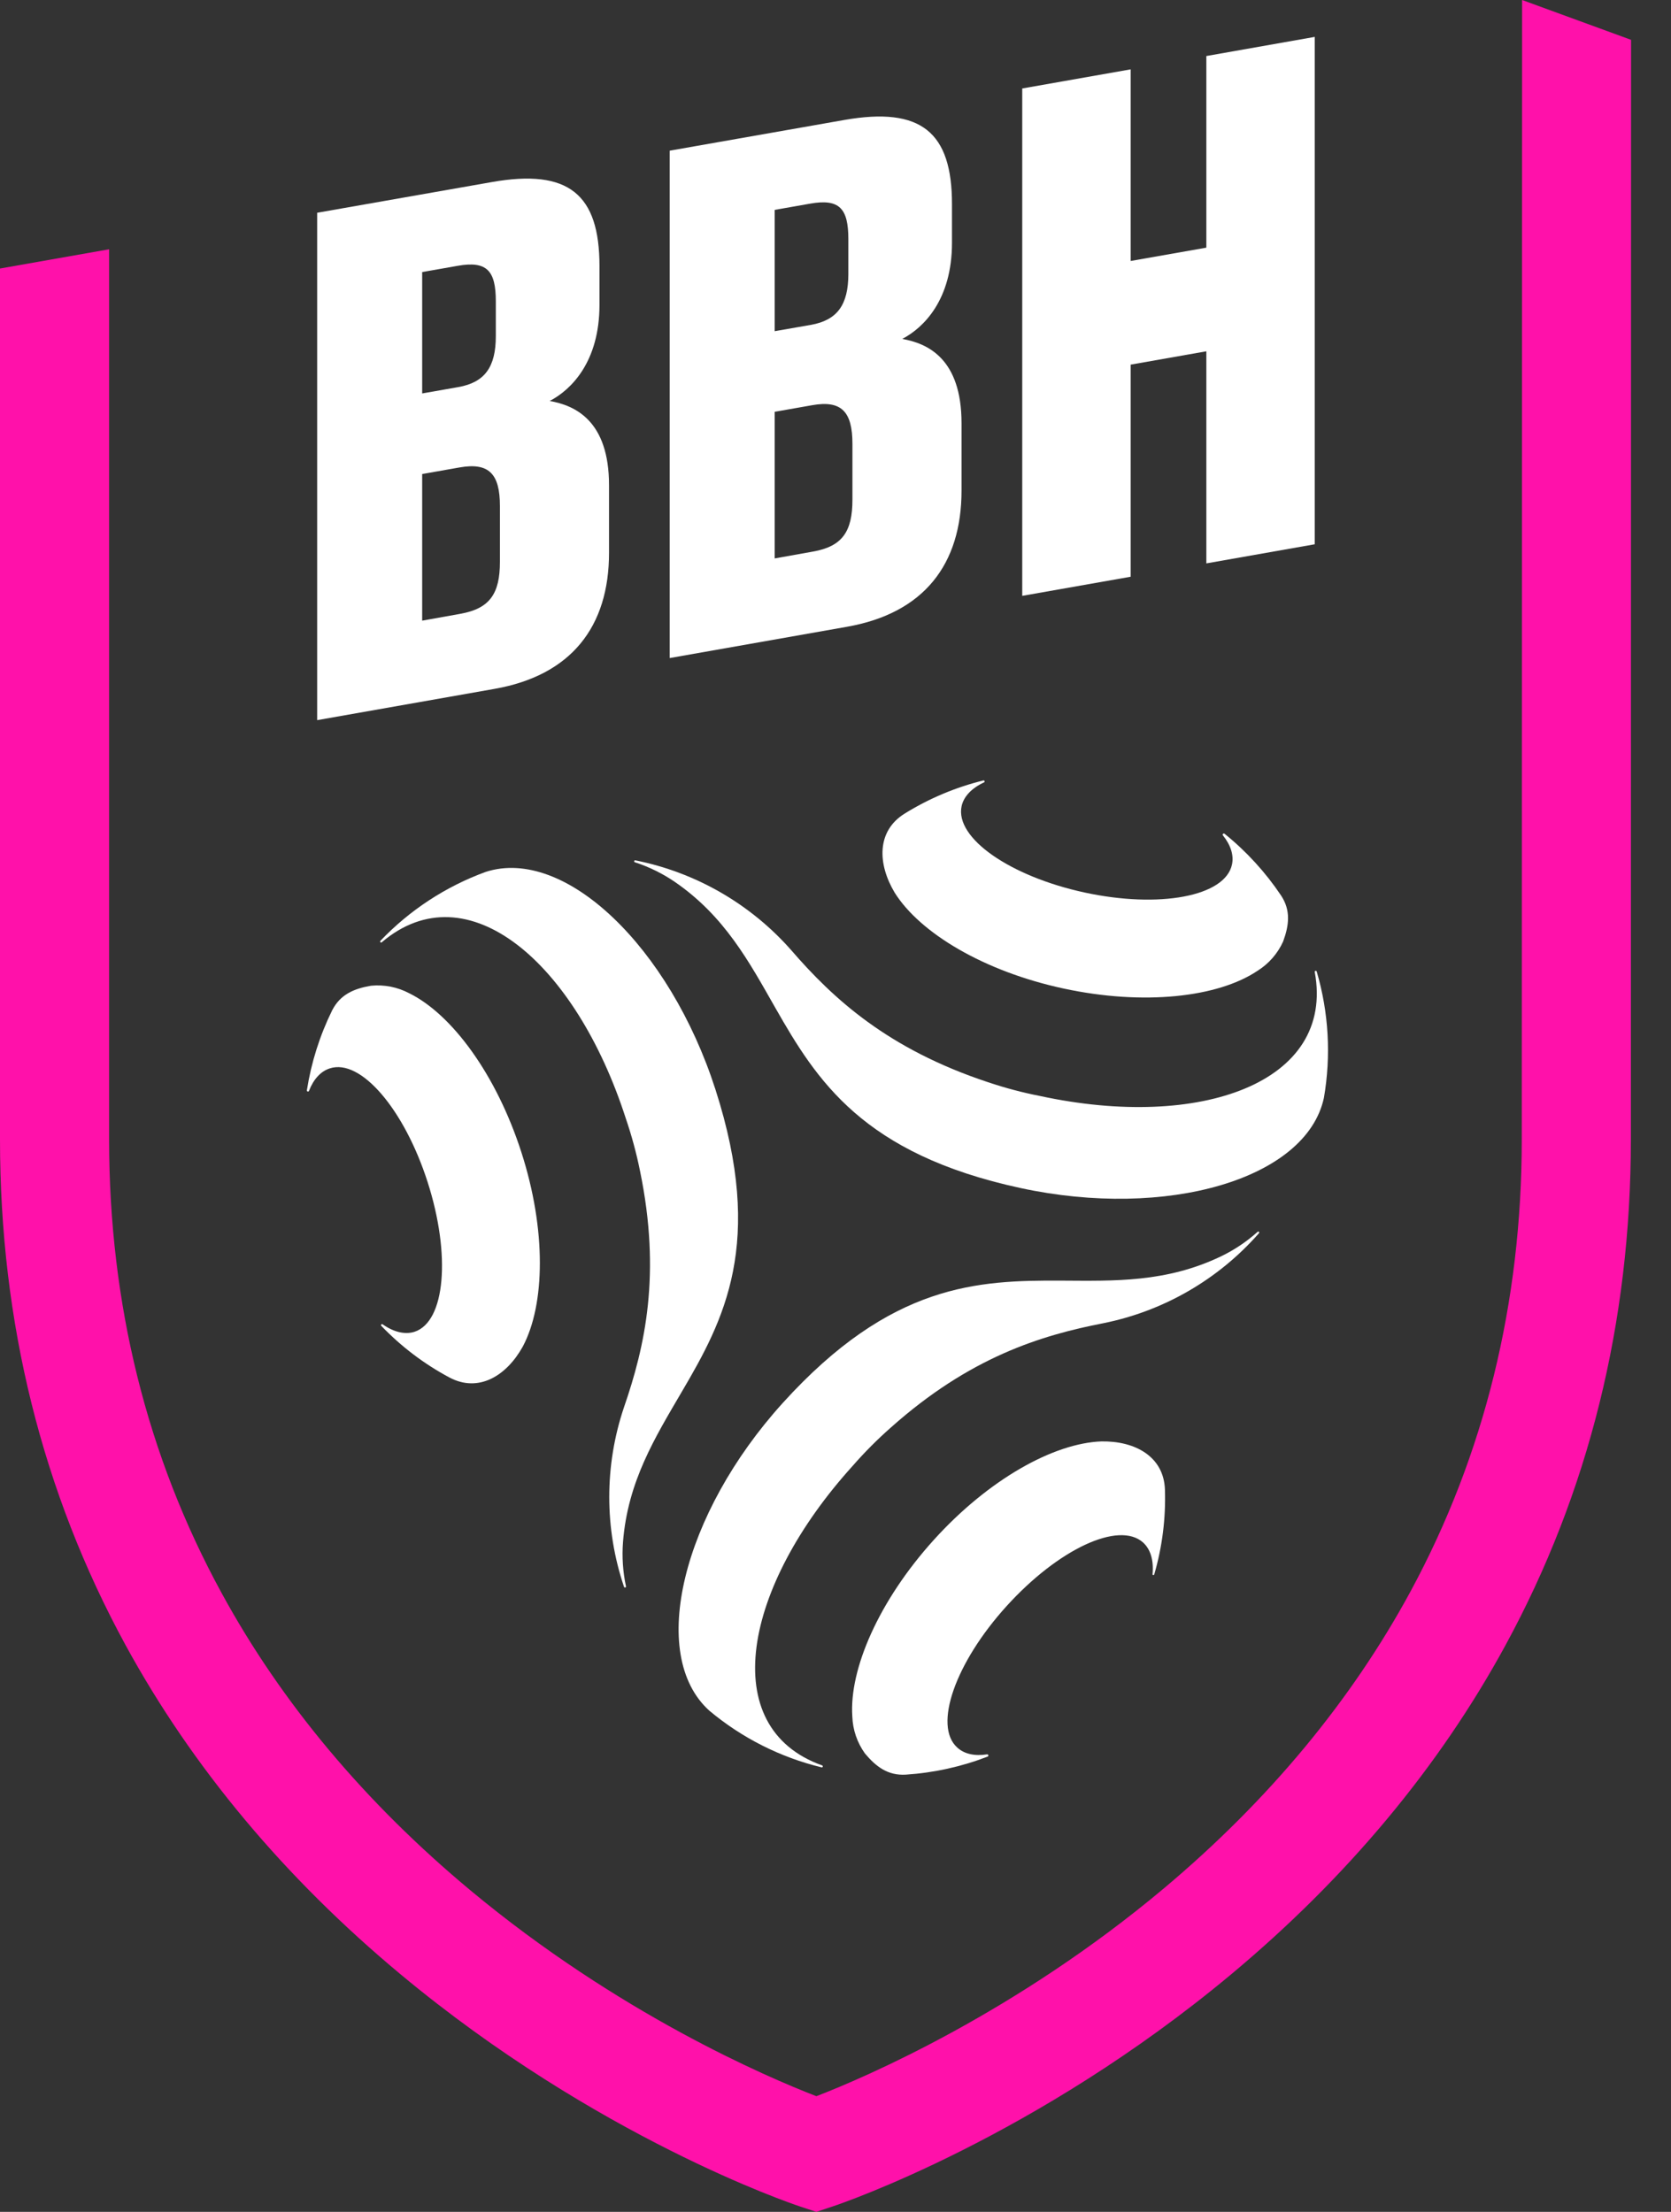 <svg width="68" height="90" viewBox="0 0 68 90" fill="none" xmlns="http://www.w3.org/2000/svg">
<rect x="0" y="0" width="68" height="90" fill="#333333" stroke="none"/>
<path d="M61.941 0L61.927 46.364C61.927 53.024 60.401 59.205 57.407 64.742C54.996 69.196 51.62 73.261 47.376 76.825C41.361 81.875 35.25 84.511 33.222 85.293C31.206 84.514 25.175 81.934 19.146 76.919C14.862 73.353 11.454 69.289 9.018 64.819C5.984 59.269 4.44 53.053 4.44 46.366V10.143L0 10.926V46.366C0 53.805 1.722 60.731 5.115 66.948C7.821 71.904 11.584 76.407 16.299 80.332C24.28 86.977 32.185 89.656 32.518 89.767L33.22 90L33.922 89.766C34.254 89.654 42.143 86.975 50.105 80.331C54.81 76.405 58.568 71.901 61.264 66.945C64.649 60.73 66.367 53.805 66.367 46.366L66.375 1.621L61.941 0Z" fill="#FF11AA"/>
<path d="M24.784 22.494V19.747C24.784 17.111 23.396 16.495 22.369 16.316C23.257 15.854 24.395 14.709 24.395 12.406V10.825C24.395 7.911 23.146 6.855 20.011 7.409L12.907 8.657V29.302L20.122 28.03C23.257 27.479 24.784 25.489 24.784 22.494ZM17.18 11.07L18.623 10.816C19.817 10.605 20.177 11.015 20.177 12.262V13.677C20.177 14.926 19.733 15.56 18.651 15.75L17.18 16.009V11.07ZM18.734 24.976L17.18 25.254V19.288L18.707 19.019C19.9 18.809 20.344 19.285 20.344 20.589V22.864C20.344 24.159 19.927 24.764 18.734 24.975V24.976Z" fill="white"/>
<path d="M39.129 19.963V17.222C39.129 14.586 37.741 13.97 36.715 13.791C37.602 13.329 38.74 12.184 38.74 9.881V8.3C38.74 5.386 37.492 4.33 34.356 4.882L27.252 6.131V26.776L34.467 25.503C37.602 24.95 39.129 22.96 39.129 19.963ZM31.526 8.54L32.969 8.286C34.162 8.075 34.523 8.483 34.523 9.731V11.146C34.523 12.395 34.078 13.029 32.996 13.219L31.526 13.476V8.54ZM33.08 22.444L31.526 22.722V16.756L33.052 16.487C34.245 16.276 34.689 16.753 34.689 18.057V20.332C34.689 21.634 34.273 22.235 33.08 22.444Z" fill="white"/>
<path d="M46.011 14.837L49.091 14.294V22.924L53.503 22.146V1.501L49.091 2.28V10.077L46.011 10.619V2.822L41.599 3.6V24.245L46.011 23.467V14.837Z" fill="white"/>
<path d="M13.522 41.085L13.509 41.112V41.104L13.522 41.085Z" fill="white"/>
<path d="M12.524 44.415C12.535 44.417 12.546 44.414 12.555 44.409C12.564 44.403 12.572 44.395 12.575 44.385C12.76 43.909 13.053 43.59 13.419 43.473C14.677 43.057 16.452 45.138 17.402 48.099C18.353 51.059 18.124 53.779 16.867 54.19C16.477 54.313 16.019 54.202 15.567 53.883C15.558 53.878 15.549 53.877 15.539 53.878C15.53 53.88 15.521 53.885 15.515 53.892C15.508 53.9 15.505 53.909 15.505 53.919C15.505 53.928 15.508 53.938 15.514 53.945C16.322 54.789 17.259 55.499 18.289 56.049C19.472 56.679 20.609 55.989 21.275 54.79C22.185 53.077 22.236 50.043 21.216 46.882C20.197 43.721 18.39 41.269 16.652 40.415C16.174 40.162 15.633 40.056 15.095 40.109C14.401 40.228 13.846 40.464 13.516 41.112C13.011 42.138 12.665 43.234 12.488 44.364C12.487 44.375 12.49 44.387 12.496 44.396C12.503 44.406 12.513 44.413 12.524 44.415V44.415Z" fill="white"/>
<path d="M19.765 35.477C18.141 36.07 16.675 37.029 15.482 38.28C15.478 38.284 15.475 38.289 15.473 38.294C15.47 38.299 15.469 38.305 15.469 38.311C15.469 38.316 15.47 38.322 15.473 38.327C15.475 38.332 15.478 38.337 15.482 38.341V38.341C15.489 38.347 15.499 38.351 15.508 38.351C15.518 38.351 15.527 38.347 15.535 38.341C19.025 35.373 23.43 39.186 25.466 45.507C25.705 46.205 25.898 46.918 26.044 47.641C26.913 51.842 26.247 54.786 25.394 57.257C24.593 59.628 24.593 62.196 25.394 64.567C25.395 64.573 25.398 64.577 25.402 64.582C25.406 64.586 25.41 64.589 25.415 64.591C25.42 64.594 25.426 64.595 25.431 64.595C25.437 64.595 25.442 64.594 25.448 64.592C25.457 64.589 25.465 64.582 25.47 64.574C25.474 64.565 25.475 64.555 25.473 64.545C25.347 63.953 25.306 63.345 25.353 62.742C25.546 60.279 26.656 58.493 27.747 56.627C29.462 53.711 31.126 50.584 29.115 44.332C27.251 38.535 22.986 34.438 19.765 35.477Z" fill="white"/>
<path d="M25.839 35.086C26.413 35.273 26.957 35.54 27.456 35.88C29.492 37.278 30.483 39.133 31.554 41.013C33.233 43.956 35.108 46.954 41.527 48.34C47.479 49.626 53.159 47.981 53.875 44.672C54.172 42.958 54.072 41.199 53.582 39.53C53.58 39.525 53.577 39.52 53.574 39.516C53.57 39.511 53.566 39.508 53.56 39.505C53.555 39.503 53.55 39.502 53.544 39.501C53.539 39.501 53.533 39.502 53.528 39.504C53.519 39.507 53.511 39.514 53.507 39.522C53.502 39.531 53.501 39.54 53.503 39.55C54.335 44.063 48.829 45.997 42.337 44.598C41.613 44.457 40.899 44.268 40.2 44.032C36.121 42.681 33.901 40.632 32.194 38.657C30.538 36.779 28.31 35.496 25.855 35.007C25.849 35.006 25.843 35.006 25.838 35.007C25.832 35.008 25.827 35.011 25.823 35.014C25.818 35.017 25.814 35.021 25.811 35.026C25.808 35.031 25.807 35.036 25.806 35.042C25.805 35.052 25.808 35.062 25.814 35.071C25.82 35.079 25.829 35.085 25.839 35.086V35.086Z" fill="white"/>
<path d="M36.407 36.32C37.437 37.964 40.038 39.526 43.288 40.224C46.537 40.922 49.561 40.583 51.169 39.504C51.628 39.218 51.992 38.803 52.215 38.311C52.458 37.65 52.533 37.048 52.135 36.442C51.499 35.492 50.723 34.643 49.833 33.925C49.823 33.917 49.811 33.914 49.799 33.915C49.786 33.916 49.775 33.922 49.767 33.932C49.76 33.94 49.756 33.951 49.756 33.962C49.756 33.973 49.76 33.983 49.767 33.992C50.086 34.39 50.216 34.803 50.134 35.179C49.857 36.474 47.181 36.974 44.137 36.316C41.093 35.657 38.856 34.096 39.131 32.805C39.217 32.406 39.547 32.066 40.045 31.834C40.054 31.83 40.061 31.823 40.065 31.815C40.069 31.806 40.07 31.796 40.067 31.787C40.065 31.776 40.058 31.767 40.049 31.762C40.039 31.756 40.028 31.754 40.017 31.756C38.886 32.035 37.806 32.49 36.815 33.104C35.672 33.814 35.705 35.143 36.407 36.32Z" fill="white"/>
<path d="M51.23 50.181C51.234 50.177 51.237 50.173 51.24 50.168C51.242 50.163 51.243 50.157 51.243 50.151C51.243 50.146 51.242 50.14 51.24 50.135C51.237 50.13 51.234 50.126 51.23 50.122C51.223 50.115 51.214 50.112 51.204 50.112C51.194 50.112 51.185 50.115 51.178 50.122C50.729 50.525 50.226 50.862 49.682 51.123C47.453 52.189 45.35 52.12 43.19 52.108C39.802 52.092 36.267 52.217 31.858 57.081C27.769 61.593 26.353 67.335 28.864 69.605C30.189 70.715 31.753 71.505 33.433 71.912C33.438 71.914 33.444 71.914 33.45 71.913C33.455 71.912 33.46 71.91 33.465 71.907C33.47 71.904 33.474 71.9 33.477 71.895C33.48 71.89 33.482 71.885 33.483 71.879C33.484 71.87 33.482 71.86 33.477 71.852C33.472 71.843 33.465 71.837 33.456 71.833C29.14 70.295 30.239 64.573 34.695 59.65C35.18 59.094 35.701 58.571 36.255 58.083C39.458 55.229 42.341 54.337 44.908 53.839C47.359 53.344 49.58 52.059 51.23 50.181V50.181Z" fill="white"/>
<path d="M46.921 64.087C46.931 64.09 46.943 64.089 46.952 64.084C46.962 64.079 46.969 64.07 46.972 64.06C47.298 62.939 47.444 61.774 47.406 60.608C47.359 59.266 46.195 58.628 44.823 58.65C42.881 58.719 40.231 60.191 38.001 62.657C35.772 65.122 34.553 67.91 34.684 69.842C34.703 70.383 34.881 70.905 35.196 71.345C35.647 71.885 36.131 72.252 36.861 72.209C38.001 72.134 39.124 71.887 40.19 71.475C40.202 71.471 40.211 71.462 40.217 71.45C40.222 71.439 40.222 71.426 40.218 71.414C40.214 71.404 40.207 71.395 40.197 71.39C40.188 71.385 40.176 71.382 40.166 71.384C39.662 71.463 39.239 71.368 38.954 71.106C37.971 70.222 38.875 67.65 40.969 65.344C43.062 63.038 45.526 61.876 46.518 62.764C46.821 63.041 46.953 63.491 46.903 64.041C46.9 64.05 46.901 64.059 46.904 64.067C46.907 64.076 46.913 64.083 46.921 64.087Z" fill="white"/>
</svg>
